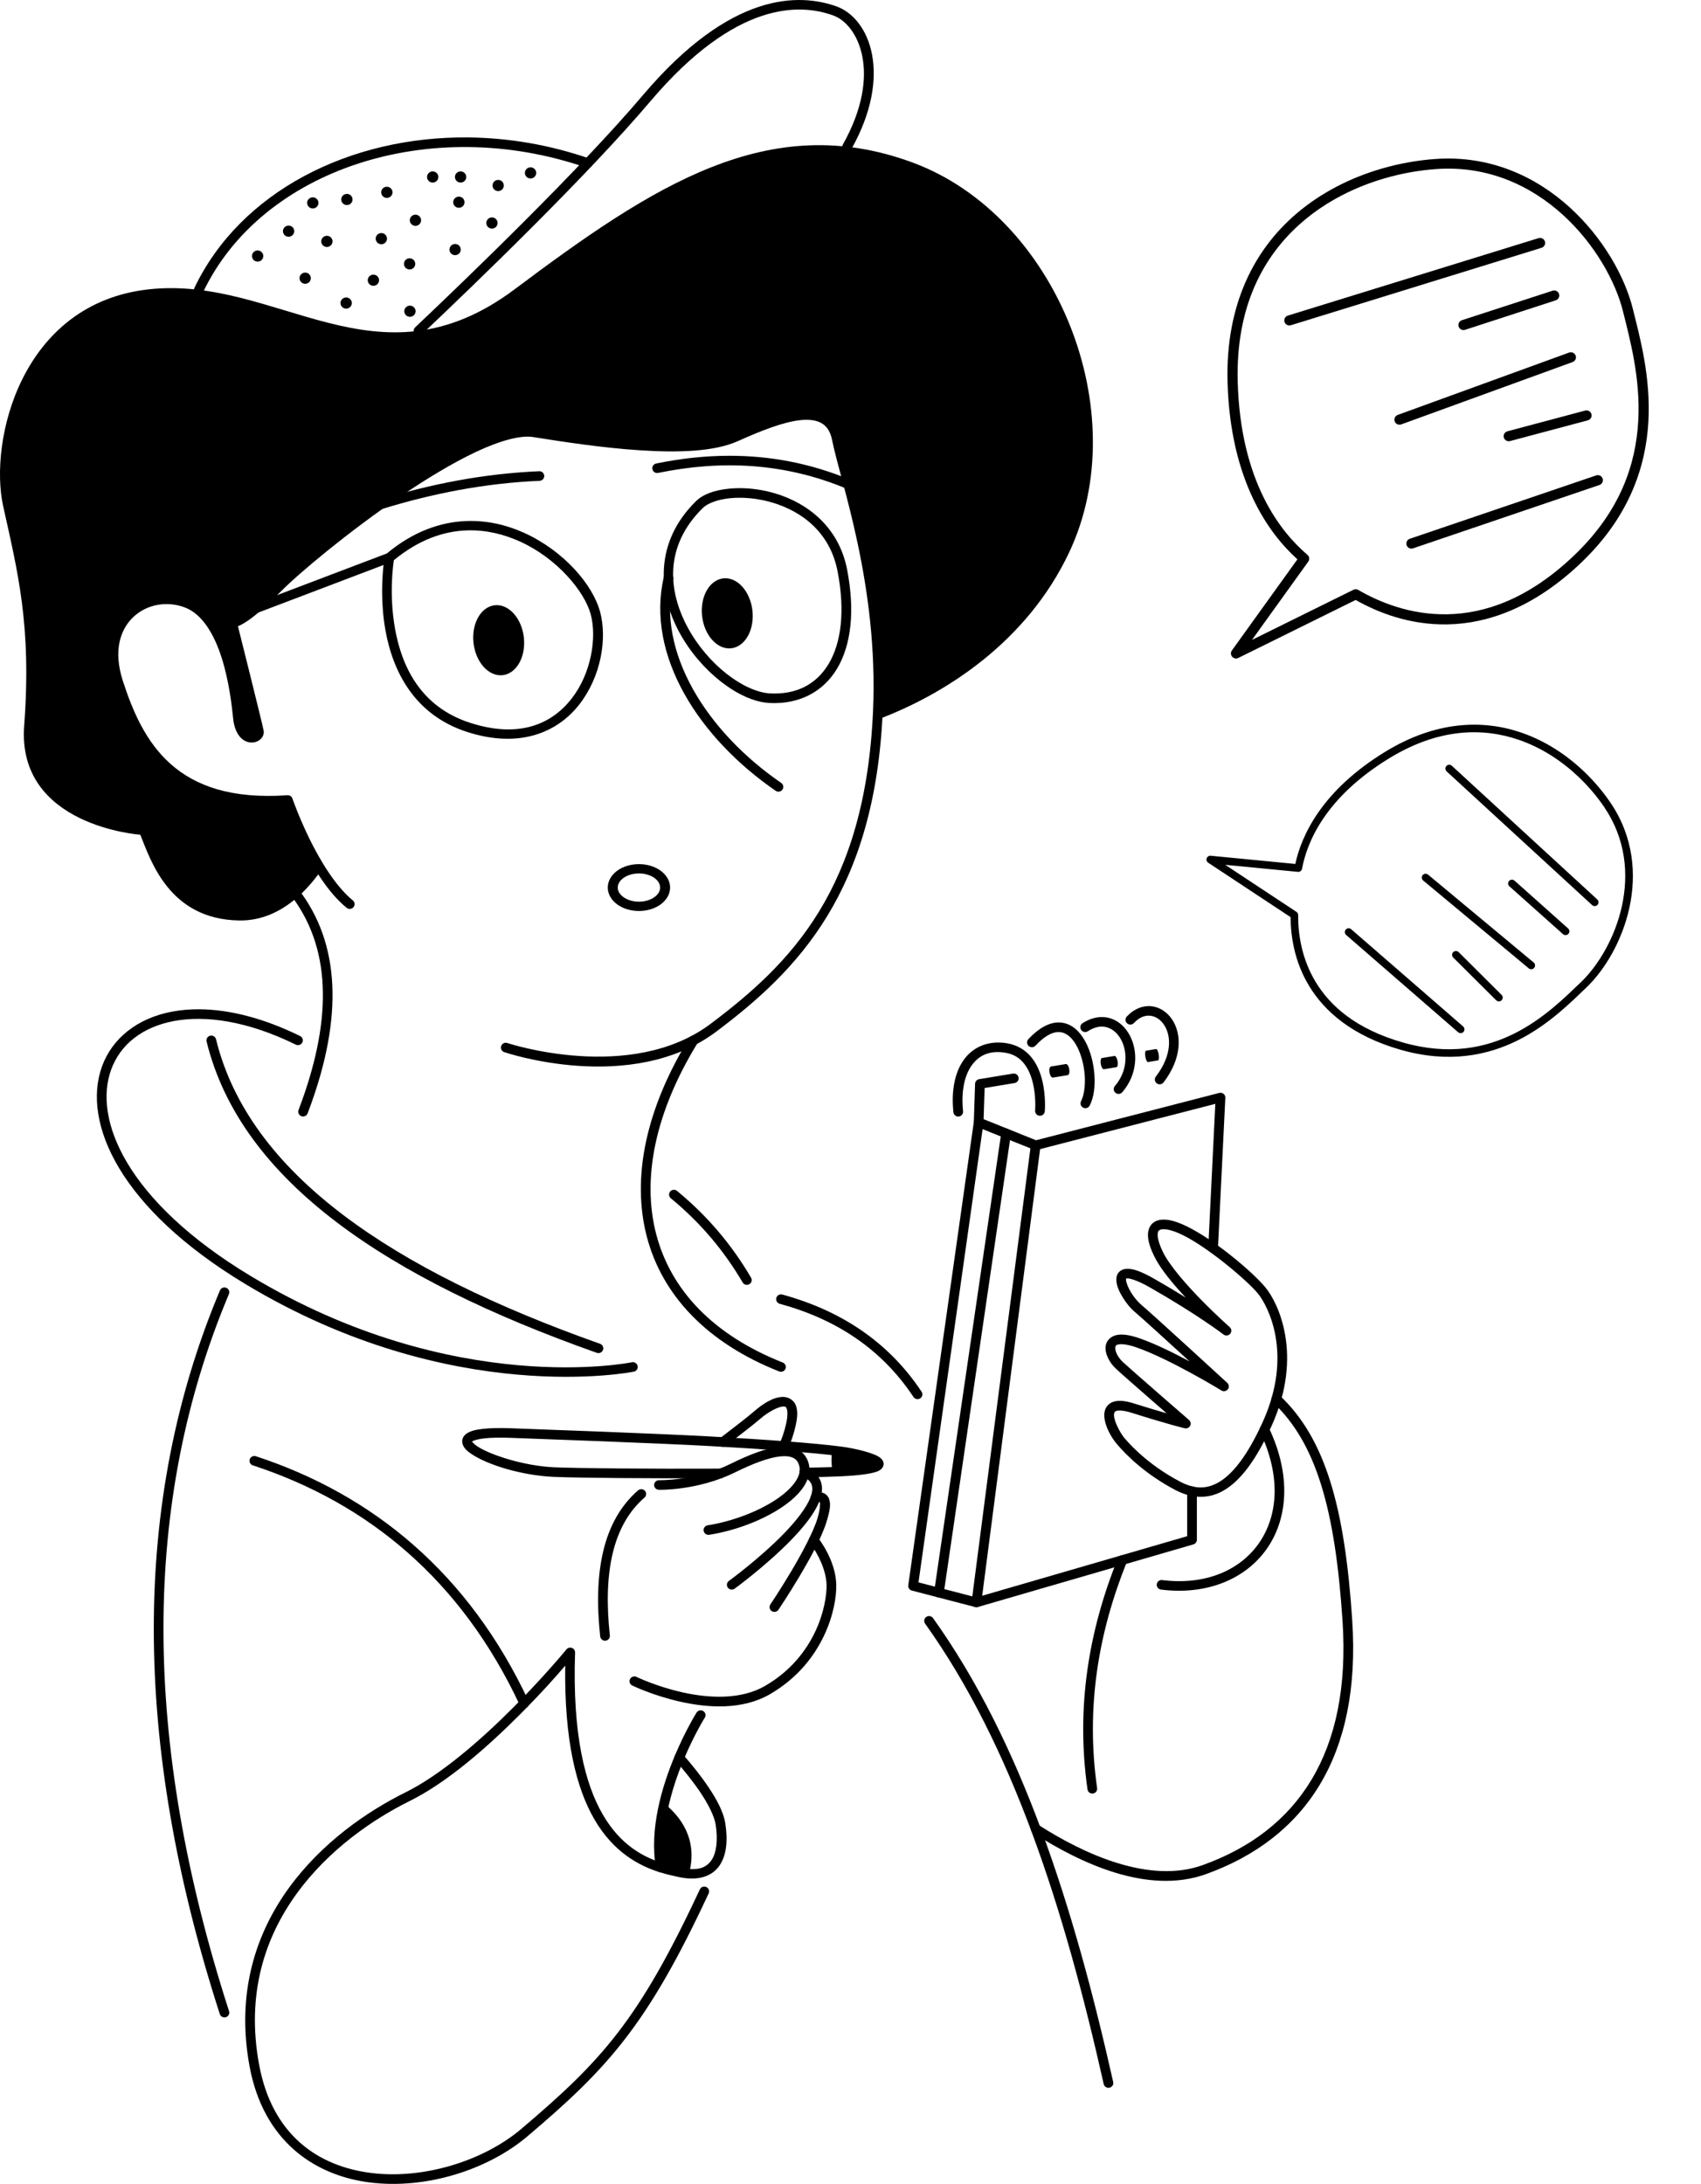 <svg width="162" height="208" viewBox="0 0 162 208" fill="none" xmlns="http://www.w3.org/2000/svg">
<path fill-rule="evenodd" clip-rule="evenodd" d="M28.024 22.017C28.024 22.087 28.01 22.156 27.983 22.22C27.956 22.285 27.916 22.344 27.866 22.393C27.816 22.442 27.757 22.482 27.692 22.508C27.626 22.535 27.556 22.549 27.486 22.549C27.415 22.549 27.345 22.535 27.28 22.508C27.214 22.482 27.155 22.442 27.105 22.393C27.055 22.344 27.015 22.285 26.988 22.22C26.961 22.156 26.947 22.087 26.947 22.017C26.947 21.947 26.961 21.878 26.988 21.813C27.015 21.748 27.055 21.69 27.105 21.64C27.155 21.591 27.214 21.552 27.28 21.525C27.345 21.498 27.415 21.484 27.486 21.484C27.556 21.484 27.626 21.498 27.692 21.525C27.757 21.552 27.816 21.591 27.866 21.64C27.916 21.69 27.956 21.748 27.983 21.813C28.01 21.878 28.024 21.947 28.024 22.017Z" fill="black"/>
<path fill-rule="evenodd" clip-rule="evenodd" d="M25.075 24.386C25.075 24.456 25.061 24.525 25.034 24.59C25.007 24.654 24.967 24.713 24.917 24.762C24.867 24.812 24.808 24.851 24.742 24.878C24.677 24.904 24.607 24.918 24.537 24.918C24.466 24.918 24.396 24.904 24.33 24.878C24.265 24.851 24.206 24.812 24.156 24.762C24.106 24.713 24.066 24.654 24.039 24.59C24.012 24.525 23.998 24.456 23.998 24.386C23.998 24.316 24.012 24.247 24.039 24.182C24.066 24.117 24.106 24.059 24.156 24.009C24.206 23.96 24.265 23.921 24.33 23.894C24.396 23.867 24.466 23.854 24.537 23.854C24.607 23.854 24.677 23.867 24.742 23.894C24.808 23.921 24.867 23.96 24.917 24.009C24.967 24.059 25.007 24.117 25.034 24.182C25.061 24.247 25.075 24.316 25.075 24.386Z" fill="black"/>
<path fill-rule="evenodd" clip-rule="evenodd" d="M29.602 26.495C29.602 26.565 29.588 26.634 29.561 26.699C29.534 26.763 29.495 26.822 29.445 26.872C29.395 26.921 29.335 26.96 29.27 26.987C29.204 27.014 29.134 27.027 29.064 27.027C28.993 27.027 28.923 27.014 28.858 26.987C28.793 26.96 28.733 26.921 28.683 26.872C28.633 26.822 28.593 26.763 28.566 26.699C28.539 26.634 28.525 26.565 28.525 26.495C28.525 26.425 28.539 26.356 28.566 26.291C28.593 26.227 28.633 26.168 28.683 26.119C28.733 26.069 28.793 26.03 28.858 26.003C28.923 25.977 28.993 25.963 29.064 25.963C29.134 25.963 29.204 25.977 29.27 26.003C29.335 26.03 29.395 26.069 29.445 26.119C29.495 26.168 29.534 26.227 29.561 26.291C29.588 26.356 29.602 26.425 29.602 26.495Z" fill="black"/>
<path fill-rule="evenodd" clip-rule="evenodd" d="M31.671 22.989C31.671 23.059 31.657 23.128 31.63 23.193C31.603 23.258 31.563 23.316 31.513 23.366C31.463 23.415 31.404 23.454 31.338 23.481C31.273 23.508 31.203 23.522 31.132 23.522C31.061 23.522 30.991 23.508 30.926 23.481C30.861 23.454 30.802 23.415 30.752 23.366C30.701 23.316 30.662 23.258 30.635 23.193C30.608 23.128 30.594 23.059 30.594 22.989C30.594 22.919 30.608 22.85 30.635 22.786C30.662 22.721 30.701 22.662 30.752 22.613C30.802 22.564 30.861 22.524 30.926 22.497C30.991 22.471 31.061 22.457 31.132 22.457C31.203 22.457 31.273 22.471 31.338 22.497C31.404 22.524 31.463 22.564 31.513 22.613C31.563 22.662 31.603 22.721 31.63 22.786C31.657 22.85 31.671 22.919 31.671 22.989Z" fill="black"/>
<path fill-rule="evenodd" clip-rule="evenodd" d="M30.327 19.323C30.327 19.393 30.313 19.462 30.286 19.527C30.259 19.592 30.219 19.65 30.169 19.7C30.119 19.749 30.06 19.788 29.994 19.815C29.929 19.842 29.859 19.855 29.788 19.855C29.718 19.855 29.648 19.842 29.582 19.815C29.517 19.788 29.458 19.749 29.408 19.7C29.358 19.65 29.318 19.592 29.291 19.527C29.264 19.462 29.25 19.393 29.25 19.323C29.25 19.253 29.264 19.184 29.291 19.12C29.318 19.055 29.358 18.996 29.408 18.947C29.458 18.898 29.517 18.858 29.582 18.831C29.648 18.805 29.718 18.791 29.788 18.791C29.859 18.791 29.929 18.805 29.994 18.831C30.06 18.858 30.119 18.898 30.169 18.947C30.219 18.996 30.259 19.055 30.286 19.12C30.313 19.184 30.327 19.253 30.327 19.323Z" fill="black"/>
<path fill-rule="evenodd" clip-rule="evenodd" d="M33.575 18.999C33.575 19.069 33.561 19.138 33.534 19.203C33.507 19.267 33.467 19.326 33.417 19.375C33.367 19.425 33.308 19.464 33.242 19.491C33.177 19.518 33.107 19.531 33.036 19.531C32.966 19.531 32.896 19.518 32.83 19.491C32.765 19.464 32.706 19.425 32.656 19.375C32.606 19.326 32.566 19.267 32.539 19.203C32.512 19.138 32.498 19.069 32.498 18.999C32.498 18.929 32.512 18.86 32.539 18.795C32.566 18.731 32.606 18.672 32.656 18.623C32.706 18.573 32.765 18.534 32.83 18.507C32.896 18.481 32.966 18.467 33.036 18.467C33.107 18.467 33.177 18.481 33.242 18.507C33.308 18.534 33.367 18.573 33.417 18.623C33.467 18.672 33.507 18.731 33.534 18.795C33.561 18.86 33.575 18.929 33.575 18.999Z" fill="black"/>
<path fill-rule="evenodd" clip-rule="evenodd" d="M36.856 22.73C36.856 22.799 36.842 22.869 36.815 22.933C36.788 22.998 36.748 23.056 36.699 23.106C36.648 23.155 36.589 23.195 36.524 23.221C36.459 23.248 36.388 23.262 36.318 23.262C36.247 23.262 36.177 23.248 36.112 23.221C36.046 23.195 35.987 23.155 35.937 23.106C35.887 23.056 35.847 22.998 35.82 22.933C35.793 22.869 35.779 22.799 35.779 22.73C35.779 22.66 35.793 22.59 35.82 22.526C35.847 22.461 35.887 22.403 35.937 22.353C35.987 22.304 36.046 22.265 36.112 22.238C36.177 22.211 36.247 22.197 36.318 22.197C36.388 22.197 36.459 22.211 36.524 22.238C36.589 22.265 36.648 22.304 36.699 22.353C36.748 22.403 36.788 22.461 36.815 22.526C36.842 22.59 36.856 22.66 36.856 22.73Z" fill="black"/>
<path fill-rule="evenodd" clip-rule="evenodd" d="M37.382 18.317C37.382 18.387 37.368 18.456 37.341 18.521C37.313 18.586 37.274 18.644 37.224 18.694C37.174 18.743 37.114 18.782 37.049 18.809C36.984 18.836 36.914 18.85 36.843 18.85C36.772 18.85 36.702 18.836 36.637 18.809C36.572 18.782 36.512 18.743 36.462 18.694C36.412 18.644 36.373 18.586 36.346 18.521C36.319 18.456 36.305 18.387 36.305 18.317C36.305 18.247 36.319 18.178 36.346 18.114C36.373 18.049 36.412 17.991 36.462 17.941C36.512 17.892 36.572 17.852 36.637 17.826C36.702 17.799 36.772 17.785 36.843 17.785C36.914 17.785 36.984 17.799 37.049 17.826C37.114 17.852 37.174 17.892 37.224 17.941C37.274 17.991 37.313 18.049 37.341 18.114C37.368 18.178 37.382 18.247 37.382 18.317Z" fill="black"/>
<path fill-rule="evenodd" clip-rule="evenodd" d="M41.747 16.857C41.747 16.926 41.733 16.996 41.706 17.06C41.679 17.125 41.639 17.183 41.589 17.233C41.539 17.282 41.48 17.322 41.414 17.348C41.349 17.375 41.279 17.389 41.208 17.389C41.138 17.389 41.068 17.375 41.002 17.348C40.937 17.322 40.878 17.282 40.828 17.233C40.778 17.183 40.738 17.125 40.711 17.06C40.684 16.996 40.67 16.926 40.67 16.857C40.67 16.787 40.684 16.717 40.711 16.653C40.738 16.588 40.778 16.529 40.828 16.48C40.878 16.431 40.937 16.392 41.002 16.365C41.068 16.338 41.138 16.324 41.208 16.324C41.279 16.324 41.349 16.338 41.414 16.365C41.48 16.392 41.539 16.431 41.589 16.48C41.639 16.529 41.679 16.588 41.706 16.653C41.733 16.717 41.747 16.787 41.747 16.857Z" fill="black"/>
<path fill-rule="evenodd" clip-rule="evenodd" d="M44.405 16.857C44.405 16.926 44.391 16.996 44.364 17.06C44.337 17.125 44.297 17.183 44.247 17.233C44.197 17.282 44.138 17.322 44.073 17.348C44.007 17.375 43.937 17.389 43.867 17.389C43.796 17.389 43.726 17.375 43.66 17.348C43.595 17.322 43.536 17.282 43.486 17.233C43.436 17.183 43.396 17.125 43.369 17.06C43.342 16.996 43.328 16.926 43.328 16.857C43.328 16.787 43.342 16.717 43.369 16.653C43.396 16.588 43.436 16.529 43.486 16.48C43.536 16.431 43.595 16.392 43.66 16.365C43.726 16.338 43.796 16.324 43.867 16.324C43.937 16.324 44.007 16.338 44.073 16.365C44.138 16.392 44.197 16.431 44.247 16.48C44.297 16.529 44.337 16.588 44.364 16.653C44.391 16.717 44.405 16.787 44.405 16.857Z" fill="black"/>
<path fill-rule="evenodd" clip-rule="evenodd" d="M47.983 17.667C47.983 17.737 47.969 17.806 47.942 17.871C47.915 17.935 47.875 17.994 47.825 18.043C47.775 18.093 47.716 18.132 47.651 18.159C47.585 18.186 47.515 18.199 47.445 18.199C47.374 18.199 47.304 18.186 47.239 18.159C47.173 18.132 47.114 18.093 47.064 18.043C47.014 17.994 46.974 17.935 46.947 17.871C46.92 17.806 46.906 17.737 46.906 17.667C46.906 17.597 46.92 17.528 46.947 17.463C46.974 17.399 47.014 17.34 47.064 17.291C47.114 17.241 47.173 17.202 47.239 17.175C47.304 17.148 47.374 17.135 47.445 17.135C47.515 17.135 47.585 17.148 47.651 17.175C47.716 17.202 47.775 17.241 47.825 17.291C47.875 17.34 47.915 17.399 47.942 17.463C47.969 17.528 47.983 17.597 47.983 17.667Z" fill="black"/>
<path fill-rule="evenodd" clip-rule="evenodd" d="M51.067 16.468C51.067 16.538 51.053 16.607 51.026 16.672C50.999 16.736 50.959 16.795 50.909 16.844C50.859 16.894 50.8 16.933 50.735 16.96C50.669 16.986 50.599 17 50.529 17C50.458 17 50.388 16.986 50.323 16.96C50.257 16.933 50.198 16.894 50.148 16.844C50.098 16.795 50.058 16.736 50.031 16.672C50.004 16.607 49.99 16.538 49.99 16.468C49.99 16.398 50.004 16.329 50.031 16.264C50.058 16.2 50.098 16.141 50.148 16.091C50.198 16.042 50.257 16.003 50.323 15.976C50.388 15.949 50.458 15.935 50.529 15.935C50.599 15.935 50.669 15.949 50.735 15.976C50.8 16.003 50.859 16.042 50.909 16.091C50.959 16.141 50.999 16.2 51.026 16.264C51.053 16.329 51.067 16.398 51.067 16.468Z" fill="black"/>
<path fill-rule="evenodd" clip-rule="evenodd" d="M47.389 21.239C47.389 21.309 47.375 21.378 47.348 21.443C47.321 21.508 47.282 21.566 47.232 21.616C47.182 21.665 47.122 21.704 47.057 21.731C46.992 21.758 46.922 21.772 46.851 21.772C46.78 21.772 46.71 21.758 46.645 21.731C46.58 21.704 46.52 21.665 46.47 21.616C46.42 21.566 46.381 21.508 46.353 21.443C46.326 21.378 46.312 21.309 46.312 21.239C46.312 21.169 46.326 21.1 46.353 21.036C46.381 20.971 46.42 20.912 46.47 20.863C46.52 20.814 46.58 20.774 46.645 20.747C46.71 20.721 46.78 20.707 46.851 20.707C46.922 20.707 46.992 20.721 47.057 20.747C47.122 20.774 47.182 20.814 47.232 20.863C47.282 20.912 47.321 20.971 47.348 21.036C47.375 21.1 47.389 21.169 47.389 21.239Z" fill="black"/>
<path fill-rule="evenodd" clip-rule="evenodd" d="M44.241 19.259C44.241 19.329 44.227 19.398 44.2 19.462C44.173 19.527 44.133 19.586 44.083 19.635C44.033 19.685 43.974 19.724 43.908 19.751C43.843 19.777 43.773 19.791 43.703 19.791C43.632 19.791 43.562 19.777 43.496 19.751C43.431 19.724 43.372 19.685 43.322 19.635C43.272 19.586 43.232 19.527 43.205 19.462C43.178 19.398 43.164 19.329 43.164 19.259C43.164 19.189 43.178 19.12 43.205 19.055C43.232 18.991 43.272 18.932 43.322 18.882C43.372 18.833 43.431 18.794 43.496 18.767C43.562 18.74 43.632 18.727 43.703 18.727C43.773 18.727 43.843 18.74 43.908 18.767C43.974 18.794 44.033 18.833 44.083 18.882C44.133 18.932 44.173 18.991 44.2 19.055C44.227 19.12 44.241 19.189 44.241 19.259Z" fill="black"/>
<path fill-rule="evenodd" clip-rule="evenodd" d="M40.104 20.978C40.104 21.047 40.09 21.117 40.063 21.181C40.036 21.246 39.996 21.305 39.947 21.354C39.897 21.403 39.837 21.443 39.772 21.469C39.706 21.496 39.636 21.51 39.566 21.51C39.495 21.51 39.425 21.496 39.36 21.469C39.294 21.443 39.235 21.403 39.185 21.354C39.135 21.305 39.095 21.246 39.068 21.181C39.041 21.117 39.027 21.047 39.027 20.978C39.027 20.908 39.041 20.838 39.068 20.774C39.095 20.709 39.135 20.651 39.185 20.601C39.235 20.552 39.294 20.513 39.36 20.486C39.425 20.459 39.495 20.445 39.566 20.445C39.636 20.445 39.706 20.459 39.772 20.486C39.837 20.513 39.897 20.552 39.947 20.601C39.996 20.651 40.036 20.709 40.063 20.774C40.09 20.838 40.104 20.908 40.104 20.978Z" fill="black"/>
<path fill-rule="evenodd" clip-rule="evenodd" d="M43.882 23.77C43.882 23.84 43.868 23.91 43.841 23.974C43.813 24.039 43.774 24.098 43.724 24.147C43.674 24.196 43.614 24.236 43.549 24.262C43.484 24.289 43.414 24.303 43.343 24.303C43.272 24.303 43.202 24.289 43.137 24.262C43.072 24.236 43.012 24.196 42.962 24.147C42.912 24.098 42.873 24.039 42.846 23.974C42.819 23.91 42.805 23.84 42.805 23.77C42.805 23.701 42.819 23.631 42.846 23.567C42.873 23.502 42.912 23.444 42.962 23.394C43.012 23.345 43.072 23.305 43.137 23.279C43.202 23.252 43.272 23.238 43.343 23.238C43.414 23.238 43.484 23.252 43.549 23.279C43.614 23.305 43.674 23.345 43.724 23.394C43.774 23.444 43.813 23.502 43.841 23.567C43.868 23.631 43.882 23.701 43.882 23.77Z" fill="black"/>
<path fill-rule="evenodd" clip-rule="evenodd" d="M39.55 25.132C39.55 25.202 39.536 25.271 39.508 25.336C39.481 25.4 39.442 25.459 39.392 25.508C39.342 25.558 39.282 25.597 39.217 25.624C39.152 25.65 39.082 25.664 39.011 25.664C38.94 25.664 38.87 25.65 38.805 25.624C38.74 25.597 38.68 25.558 38.63 25.508C38.58 25.459 38.541 25.4 38.514 25.336C38.487 25.271 38.473 25.202 38.473 25.132C38.473 25.062 38.487 24.993 38.514 24.928C38.541 24.864 38.58 24.805 38.63 24.756C38.68 24.706 38.74 24.667 38.805 24.64C38.87 24.613 38.94 24.6 39.011 24.6C39.082 24.6 39.152 24.613 39.217 24.64C39.282 24.667 39.342 24.706 39.392 24.756C39.442 24.805 39.481 24.864 39.508 24.928C39.536 24.993 39.55 25.062 39.55 25.132Z" fill="black"/>
<path fill-rule="evenodd" clip-rule="evenodd" d="M39.581 29.642C39.581 29.712 39.567 29.781 39.54 29.845C39.513 29.91 39.473 29.969 39.423 30.018C39.373 30.067 39.314 30.107 39.248 30.133C39.183 30.16 39.113 30.174 39.042 30.174C38.972 30.174 38.902 30.16 38.836 30.133C38.771 30.107 38.712 30.067 38.662 30.018C38.612 29.969 38.572 29.91 38.545 29.845C38.518 29.781 38.504 29.712 38.504 29.642C38.504 29.572 38.518 29.503 38.545 29.438C38.572 29.373 38.612 29.315 38.662 29.265C38.712 29.216 38.771 29.177 38.836 29.15C38.902 29.123 38.972 29.109 39.042 29.109C39.113 29.109 39.183 29.123 39.248 29.15C39.314 29.177 39.373 29.216 39.423 29.265C39.473 29.315 39.513 29.373 39.54 29.438C39.567 29.503 39.581 29.572 39.581 29.642Z" fill="black"/>
<path fill-rule="evenodd" clip-rule="evenodd" d="M36.1 26.689C36.1 26.758 36.086 26.828 36.059 26.892C36.032 26.957 35.993 27.015 35.943 27.065C35.893 27.114 35.833 27.154 35.768 27.18C35.703 27.207 35.633 27.221 35.562 27.221C35.491 27.221 35.421 27.207 35.356 27.18C35.291 27.154 35.231 27.114 35.181 27.065C35.131 27.015 35.092 26.957 35.064 26.892C35.037 26.828 35.023 26.758 35.023 26.689C35.023 26.619 35.037 26.549 35.064 26.485C35.092 26.42 35.131 26.362 35.181 26.312C35.231 26.263 35.291 26.224 35.356 26.197C35.421 26.17 35.491 26.156 35.562 26.156C35.633 26.156 35.703 26.17 35.768 26.197C35.833 26.224 35.893 26.263 35.943 26.312C35.993 26.362 36.032 26.42 36.059 26.485C36.086 26.549 36.1 26.619 36.1 26.689Z" fill="black"/>
<path fill-rule="evenodd" clip-rule="evenodd" d="M33.507 28.862C33.507 28.932 33.493 29.002 33.466 29.066C33.438 29.131 33.399 29.189 33.349 29.239C33.299 29.288 33.239 29.327 33.174 29.354C33.109 29.381 33.039 29.395 32.968 29.395C32.897 29.395 32.827 29.381 32.762 29.354C32.697 29.327 32.637 29.288 32.587 29.239C32.537 29.189 32.498 29.131 32.471 29.066C32.444 29.002 32.43 28.932 32.43 28.862C32.43 28.792 32.444 28.723 32.471 28.659C32.498 28.594 32.537 28.535 32.587 28.486C32.637 28.436 32.697 28.397 32.762 28.371C32.827 28.344 32.897 28.33 32.968 28.33C33.039 28.33 33.109 28.344 33.174 28.371C33.239 28.397 33.299 28.436 33.349 28.486C33.399 28.535 33.438 28.594 33.466 28.659C33.493 28.723 33.507 28.792 33.507 28.862Z" fill="black"/>
<path d="M76.846 39.069C76.619 39.068 76.386 39.081 76.149 39.105C74.253 39.299 72.025 40.224 69.899 41.179C67.941 42.059 64.567 42.206 61.014 41.976C57.462 41.747 53.72 41.17 50.918 40.724C49.32 40.47 47.27 41.117 44.954 42.206C42.638 43.295 40.072 44.856 37.574 46.554C32.578 49.951 27.878 53.875 26.073 55.709C24.337 57.475 23.281 58.268 22.702 58.605C22.413 58.774 22.244 58.827 22.18 58.84C22.148 58.847 22.142 58.845 22.158 58.845C22.174 58.846 22.261 58.868 22.261 58.868C22.182 58.839 22.096 58.832 22.014 58.847C21.931 58.862 21.854 58.9 21.791 58.955C21.728 59.01 21.682 59.081 21.657 59.161C21.632 59.24 21.63 59.325 21.65 59.406C21.65 59.406 22.257 61.824 22.88 64.33C23.191 65.582 23.507 66.857 23.752 67.861C23.995 68.854 24.172 69.608 24.195 69.729C24.192 69.73 24.189 69.733 24.167 69.748C24.115 69.784 24.006 69.819 23.888 69.797C23.651 69.755 23.243 69.511 23.126 68.356C22.997 67.08 22.725 64.676 21.994 62.378C21.263 60.08 20.076 57.826 17.963 57.012C15.911 56.222 13.604 56.648 12.068 58.097C10.531 59.547 9.815 62.015 10.817 65.117C11.787 68.125 13.11 71.205 15.636 73.447C18.106 75.639 21.726 76.968 27.094 76.663C27.237 77.065 27.736 78.436 28.646 80.293C29.701 82.446 31.178 84.965 33.014 86.462C33.061 86.5 33.115 86.529 33.173 86.546C33.231 86.564 33.292 86.57 33.352 86.564C33.412 86.559 33.471 86.541 33.525 86.513C33.578 86.485 33.626 86.447 33.664 86.4C33.742 86.307 33.78 86.187 33.768 86.066C33.756 85.945 33.697 85.834 33.602 85.757C31.977 84.432 30.506 81.994 29.477 79.895C28.449 77.796 27.848 76.049 27.848 76.049C27.815 75.954 27.752 75.872 27.667 75.816C27.582 75.76 27.48 75.733 27.379 75.74C21.986 76.115 18.584 74.835 16.253 72.767C13.922 70.699 12.649 67.79 11.697 64.84C10.775 61.985 11.438 59.954 12.706 58.759C13.973 57.563 15.898 57.197 17.628 57.864C19.297 58.507 20.417 60.467 21.112 62.652C21.807 64.838 22.079 67.186 22.207 68.447C22.346 69.826 22.997 70.565 23.721 70.696C24.084 70.762 24.432 70.681 24.7 70.494C24.968 70.307 25.178 69.964 25.109 69.588C25.109 69.587 25.109 69.587 25.109 69.587C25.065 69.345 24.896 68.652 24.65 67.646C24.404 66.639 24.089 65.365 23.777 64.111C23.211 61.836 22.758 60.029 22.66 59.641C22.805 59.585 22.968 59.51 23.171 59.392C23.869 58.986 24.966 58.145 26.736 56.346C28.438 54.615 33.153 50.668 38.098 47.306C40.57 45.626 43.106 44.086 45.351 43.031C47.596 41.975 49.564 41.434 50.771 41.625C53.577 42.072 57.343 42.654 60.954 42.887C64.565 43.12 68.009 43.031 70.282 42.011C72.387 41.064 74.582 40.183 76.244 40.013C77.075 39.928 77.753 40.02 78.24 40.304C78.726 40.587 79.079 41.061 79.253 41.936C79.65 43.931 80.75 47.349 81.689 51.797C82.629 56.245 83.406 61.702 83.148 67.671C82.411 84.679 75.335 91.753 67.681 97.508C60.059 103.238 48.319 99.341 48.319 99.341C48.203 99.302 48.076 99.309 47.966 99.363C47.856 99.416 47.772 99.51 47.732 99.625C47.712 99.682 47.704 99.742 47.708 99.802C47.712 99.862 47.727 99.92 47.754 99.974C47.781 100.028 47.818 100.076 47.864 100.116C47.909 100.155 47.962 100.186 48.02 100.205C48.02 100.205 60.101 104.354 68.24 98.235C75.97 92.424 83.324 84.96 84.071 67.71C84.334 61.639 83.544 56.106 82.594 51.61C81.644 47.114 80.532 43.631 80.159 41.76C79.949 40.702 79.436 39.94 78.709 39.517C78.163 39.199 77.529 39.071 76.846 39.068L76.846 39.069Z" fill="black"/>
<path fill-rule="evenodd" clip-rule="evenodd" d="M30.6 82.876C28.971 85.2 26.362 87.735 22.751 87.667C16.116 87.544 14.362 81.974 13.361 79.499C13.361 79.499 1.581 78.696 2.303 69.111C3.024 59.527 1.662 54.377 0.3 48.198C-1.063 42.02 1.982 28.842 14.242 27.549C26.502 26.256 35.877 37.396 49.018 27.549C62.159 17.702 73.216 10.414 86.919 15.483C100.621 20.553 108.133 39.247 101.823 52.615C97.76 61.221 89.919 66.158 83.567 68.536C83.582 68.257 83.595 67.977 83.608 67.693C84.129 55.653 80.474 45.717 79.705 41.851C78.935 37.986 74.321 39.696 70.089 41.598C65.859 43.498 56.451 42.069 50.843 41.177C45.234 40.287 29.909 52.466 26.403 56.03C22.898 59.595 22.097 59.298 22.097 59.298C22.097 59.298 24.525 68.973 24.653 69.671C24.78 70.368 22.922 70.939 22.665 68.403C22.409 65.868 21.576 58.898 17.794 57.44C14.012 55.983 9.332 59.024 11.256 64.981C13.178 70.939 16.448 76.959 27.41 76.198C27.41 76.198 28.642 79.788 30.6 82.876Z" fill="black"/>
<path d="M51.35 44.881C46.056 45.108 40.992 46.104 36.09 47.613C35.973 47.649 35.876 47.729 35.819 47.836C35.762 47.944 35.75 48.069 35.786 48.185C35.823 48.3 35.904 48.397 36.013 48.453C36.121 48.51 36.248 48.521 36.365 48.485C41.204 46.995 46.187 46.017 51.391 45.794C51.513 45.789 51.628 45.736 51.711 45.647C51.794 45.557 51.837 45.439 51.832 45.318C51.83 45.258 51.815 45.199 51.789 45.145C51.764 45.09 51.728 45.042 51.683 45.001C51.638 44.961 51.586 44.929 51.529 44.908C51.472 44.888 51.411 44.879 51.35 44.881Z" fill="black"/>
<path d="M76.5 0.007C75.26 -0.037 73.845 0.127 72.279 0.645C69.147 1.681 65.424 4.118 61.229 9.065C55.308 16.047 44.944 26.061 39.537 31.18C39.493 31.221 39.458 31.271 39.434 31.326C39.409 31.381 39.396 31.44 39.395 31.5C39.393 31.56 39.404 31.619 39.426 31.675C39.448 31.731 39.481 31.782 39.523 31.826C39.565 31.869 39.615 31.904 39.671 31.928C39.726 31.952 39.786 31.965 39.847 31.966C39.907 31.968 39.968 31.957 40.024 31.935C40.081 31.913 40.132 31.881 40.176 31.84C45.591 26.712 55.955 16.706 61.937 9.652C66.055 4.796 69.644 2.48 72.572 1.511C75.499 0.543 77.778 0.904 79.354 1.471C81.731 2.325 84.071 6.995 80.279 13.753C80.25 13.805 80.231 13.863 80.224 13.923C80.217 13.982 80.222 14.043 80.239 14.1C80.256 14.158 80.284 14.212 80.322 14.259C80.359 14.306 80.406 14.345 80.459 14.374C80.567 14.433 80.693 14.447 80.811 14.414C80.928 14.38 81.028 14.302 81.087 14.196C85.046 7.141 82.833 1.75 79.67 0.612C78.805 0.301 77.74 0.05 76.5 0.007H76.5Z" fill="black"/>
<path d="M44.656 13.09C33.296 12.955 22.883 18.27 18.519 27.412C18.466 27.522 18.46 27.647 18.502 27.761C18.543 27.875 18.629 27.968 18.739 28.02C18.85 28.072 18.977 28.078 19.093 28.037C19.208 27.996 19.302 27.912 19.355 27.802C24.928 16.126 40.988 10.832 55.837 15.965C55.894 15.985 55.955 15.993 56.016 15.99C56.076 15.987 56.135 15.972 56.19 15.945C56.245 15.919 56.294 15.883 56.334 15.838C56.374 15.793 56.406 15.741 56.426 15.685C56.466 15.57 56.459 15.445 56.406 15.336C56.352 15.226 56.258 15.143 56.142 15.103C52.334 13.786 48.442 13.136 44.656 13.09Z" fill="black"/>
<path d="M69.452 43.408C67.136 43.411 64.813 43.67 62.489 44.147C62.369 44.172 62.264 44.243 62.197 44.344C62.13 44.445 62.106 44.569 62.131 44.687C62.156 44.806 62.227 44.91 62.33 44.976C62.432 45.043 62.557 45.066 62.677 45.042C68.729 43.798 74.696 44.076 80.612 46.537C80.667 46.56 80.728 46.572 80.788 46.572C80.849 46.573 80.909 46.561 80.965 46.538C81.021 46.516 81.073 46.483 81.116 46.44C81.159 46.398 81.193 46.348 81.217 46.293C81.264 46.181 81.265 46.055 81.219 45.943C81.172 45.831 81.083 45.741 80.97 45.694C77.159 44.109 73.313 43.404 69.452 43.408Z" fill="black"/>
<path d="M44.466 49.623C41.994 49.703 39.377 50.601 36.848 52.71L21.255 58.634C21.141 58.677 21.049 58.764 20.999 58.874C20.949 58.985 20.946 59.111 20.99 59.224C21.012 59.28 21.044 59.331 21.086 59.375C21.128 59.418 21.178 59.453 21.233 59.477C21.289 59.502 21.349 59.515 21.409 59.517C21.47 59.518 21.53 59.508 21.587 59.486L36.528 53.81C36.397 54.987 36.234 57.4 36.718 60.078C37.392 63.811 39.38 68.052 44.456 69.701C49.487 71.336 53.105 69.742 55.171 67.096C57.237 64.449 57.846 60.839 57.15 58.266C56.443 55.658 53.671 52.449 49.904 50.744C48.256 49.998 46.406 49.56 44.466 49.623ZM44.506 50.514C46.286 50.461 47.982 50.879 49.519 51.575C53.035 53.166 55.663 56.31 56.257 58.502C56.86 60.728 56.306 64.147 54.44 66.537C52.574 68.927 49.491 70.375 44.745 68.833C40.043 67.305 38.269 63.469 37.628 59.917C37.034 56.633 37.445 53.78 37.512 53.354C39.88 51.402 42.26 50.58 44.506 50.514Z" fill="black"/>
<path d="M70.483 46.492C70.128 46.491 69.782 46.507 69.449 46.54C68.118 46.67 66.989 47.043 66.291 47.727C62.32 51.622 62.657 56.446 64.687 60.205C65.703 62.085 67.129 63.72 68.657 64.916C70.185 66.111 71.812 66.879 73.294 66.954C76.101 67.096 78.406 65.899 79.733 63.661C81.06 61.424 81.443 58.204 80.677 54.244C79.89 50.18 76.894 47.912 73.846 46.999C72.703 46.656 71.55 46.496 70.483 46.492ZM70.479 47.407C71.454 47.411 72.525 47.557 73.578 47.873C76.387 48.715 79.052 50.706 79.769 54.416C80.507 58.229 80.104 61.228 78.936 63.199C77.767 65.17 75.868 66.169 73.341 66.041C72.156 65.981 70.655 65.314 69.23 64.199C67.805 63.085 66.453 61.534 65.502 59.775C63.601 56.256 63.255 51.992 66.942 48.375C67.386 47.94 68.341 47.566 69.54 47.449C69.84 47.42 70.154 47.405 70.479 47.407Z" fill="black"/>
<path d="M63.77 54.625C63.65 54.598 63.525 54.619 63.421 54.684C63.318 54.748 63.244 54.851 63.217 54.969C61.497 62.441 66.581 70.301 73.874 75.319C73.974 75.388 74.099 75.415 74.219 75.394C74.34 75.372 74.447 75.304 74.517 75.205C74.552 75.156 74.576 75.1 74.589 75.042C74.602 74.983 74.603 74.923 74.592 74.864C74.582 74.805 74.559 74.748 74.527 74.698C74.494 74.647 74.451 74.603 74.402 74.569C67.315 69.693 62.518 62.124 64.118 55.172C64.131 55.113 64.133 55.053 64.123 54.993C64.113 54.934 64.091 54.878 64.058 54.827C64.026 54.776 63.984 54.732 63.934 54.697C63.885 54.663 63.829 54.638 63.77 54.625Z" fill="black"/>
<path d="M60.851 82.301C60.064 82.301 59.342 82.527 58.798 82.917C58.255 83.307 57.883 83.883 57.883 84.532C57.883 85.181 58.255 85.758 58.798 86.148C59.342 86.538 60.064 86.764 60.851 86.764C61.638 86.764 62.36 86.538 62.904 86.148C63.447 85.758 63.819 85.181 63.819 84.532C63.819 83.883 63.447 83.307 62.904 82.917C62.36 82.527 61.638 82.301 60.851 82.301ZM60.851 83.187C61.44 83.187 61.965 83.361 62.324 83.618C62.682 83.876 62.868 84.194 62.868 84.532C62.868 84.871 62.682 85.189 62.324 85.446C61.965 85.703 61.44 85.878 60.851 85.878C60.261 85.878 59.737 85.703 59.378 85.446C59.02 85.189 58.834 84.871 58.834 84.532C58.834 84.194 59.02 83.876 59.378 83.618C59.737 83.361 60.261 83.187 60.851 83.187Z" fill="black"/>
<path fill-rule="evenodd" clip-rule="evenodd" d="M47.87 64.305C47.235 64.375 46.585 64.092 46.065 63.517C45.545 62.942 45.196 62.123 45.096 61.24C44.996 60.357 45.153 59.482 45.532 58.807C45.91 58.133 46.48 57.715 47.116 57.644C47.752 57.574 48.402 57.857 48.922 58.432C49.442 59.007 49.791 59.826 49.891 60.709C49.991 61.593 49.834 62.468 49.455 63.142C49.076 63.816 48.506 64.235 47.87 64.305Z" fill="black"/>
<path fill-rule="evenodd" clip-rule="evenodd" d="M69.64 61.745C69.004 61.815 68.355 61.531 67.835 60.957C67.314 60.382 66.966 59.563 66.866 58.679C66.766 57.796 66.922 56.921 67.301 56.247C67.68 55.572 68.25 55.154 68.886 55.084C69.522 55.013 70.171 55.297 70.692 55.871C71.212 56.446 71.56 57.266 71.66 58.149C71.76 59.032 71.604 59.907 71.225 60.581C70.846 61.256 70.276 61.674 69.64 61.745Z" fill="black"/>
<path d="M28.456 84.956C28.336 84.935 28.212 84.963 28.111 85.033C28.011 85.103 27.944 85.209 27.923 85.328C27.902 85.448 27.93 85.57 28.001 85.669C31.622 90.738 31.569 97.481 28.432 105.719C28.389 105.832 28.393 105.958 28.444 106.068C28.494 106.178 28.587 106.264 28.702 106.307C28.816 106.35 28.944 106.345 29.055 106.295C29.167 106.245 29.254 106.154 29.297 106.04C32.492 97.651 32.603 90.527 28.756 85.142C28.721 85.093 28.676 85.052 28.625 85.02C28.573 84.988 28.516 84.966 28.456 84.956Z" fill="black"/>
<path d="M65.938 98.644C65.879 98.658 65.823 98.684 65.774 98.719C65.725 98.755 65.684 98.799 65.653 98.851C61.499 105.616 60.144 112.179 61.597 117.763C63.05 123.348 67.321 127.899 74.207 130.619C74.263 130.642 74.324 130.653 74.384 130.652C74.445 130.651 74.505 130.639 74.561 130.615C74.617 130.591 74.667 130.557 74.709 130.514C74.752 130.471 74.785 130.42 74.808 130.365C74.83 130.309 74.841 130.249 74.841 130.189C74.84 130.13 74.827 130.07 74.803 130.015C74.779 129.96 74.745 129.91 74.701 129.868C74.658 129.826 74.606 129.793 74.55 129.771C67.869 127.131 63.867 122.82 62.492 117.536C61.117 112.252 62.381 105.941 66.443 99.325C66.474 99.273 66.495 99.216 66.504 99.157C66.514 99.098 66.511 99.037 66.497 98.979C66.482 98.921 66.456 98.866 66.42 98.817C66.384 98.769 66.339 98.728 66.287 98.697C66.183 98.634 66.057 98.615 65.938 98.644Z" fill="black"/>
<path d="M64.14 113.32C64.08 113.326 64.021 113.343 63.967 113.371C63.914 113.399 63.866 113.437 63.827 113.483C63.789 113.529 63.759 113.583 63.741 113.64C63.723 113.697 63.717 113.758 63.723 113.817C63.728 113.877 63.746 113.935 63.774 113.988C63.802 114.041 63.841 114.088 63.888 114.127C66.692 116.43 68.953 119.112 70.728 122.144C70.758 122.196 70.798 122.242 70.847 122.278C70.895 122.315 70.95 122.341 71.008 122.357C71.067 122.372 71.128 122.376 71.188 122.368C71.249 122.36 71.307 122.341 71.359 122.311C71.412 122.281 71.458 122.241 71.495 122.193C71.531 122.145 71.558 122.091 71.574 122.033C71.59 121.975 71.594 121.915 71.586 121.855C71.578 121.796 71.558 121.738 71.527 121.686C69.7 118.565 67.366 115.796 64.478 113.424C64.384 113.346 64.262 113.309 64.14 113.32Z" fill="black"/>
<path d="M20.015 98.644C19.896 98.672 19.793 98.746 19.73 98.85C19.666 98.953 19.646 99.078 19.675 99.195C22.946 112.522 36.939 121.801 56.838 128.846C56.953 128.887 57.08 128.881 57.191 128.829C57.301 128.777 57.387 128.684 57.428 128.57C57.449 128.514 57.458 128.454 57.455 128.394C57.452 128.334 57.437 128.275 57.411 128.221C57.385 128.167 57.349 128.118 57.304 128.078C57.259 128.037 57.206 128.006 57.149 127.986C37.364 120.981 23.725 111.818 20.573 98.98C20.559 98.922 20.533 98.867 20.497 98.818C20.462 98.77 20.416 98.729 20.365 98.698C20.313 98.666 20.255 98.645 20.195 98.636C20.135 98.627 20.074 98.63 20.015 98.644Z" fill="black"/>
<path d="M19.024 96.126C18.094 96.117 17.214 96.194 16.39 96.349C13.093 96.969 10.691 98.88 9.715 101.567C8.74 104.254 9.186 107.661 11.352 111.268C13.518 114.874 17.402 118.701 23.382 122.304C43.075 134.171 60.366 130.639 60.366 130.639C60.425 130.627 60.482 130.604 60.532 130.57C60.582 130.536 60.625 130.493 60.658 130.443C60.692 130.393 60.715 130.337 60.726 130.278C60.738 130.219 60.737 130.158 60.725 130.099C60.712 130.041 60.688 129.985 60.654 129.935C60.62 129.886 60.577 129.843 60.526 129.81C60.475 129.777 60.418 129.755 60.359 129.743C60.299 129.732 60.238 129.733 60.178 129.745C60.178 129.745 43.282 133.225 23.863 121.524C17.98 117.979 14.211 114.239 12.146 110.801C10.082 107.364 9.724 104.248 10.585 101.876C11.446 99.504 13.522 97.819 16.562 97.246C19.602 96.674 23.604 97.249 28.171 99.494C28.226 99.52 28.285 99.536 28.345 99.54C28.406 99.544 28.467 99.537 28.524 99.518C28.582 99.499 28.635 99.468 28.681 99.429C28.727 99.39 28.764 99.342 28.791 99.288C28.818 99.234 28.834 99.176 28.838 99.116C28.842 99.056 28.834 98.996 28.815 98.939C28.796 98.882 28.765 98.83 28.726 98.784C28.686 98.739 28.637 98.702 28.583 98.675C25.055 96.942 21.815 96.151 19.024 96.126Z" fill="black"/>
<path d="M74.503 123.294C74.445 123.278 74.384 123.273 74.323 123.281C74.263 123.288 74.205 123.307 74.152 123.337C74.099 123.366 74.053 123.406 74.016 123.453C73.978 123.501 73.951 123.555 73.935 123.613C73.902 123.729 73.918 123.854 73.978 123.96C74.039 124.065 74.139 124.142 74.257 124.174C79.679 125.656 83.979 128.504 86.999 133.052C87.032 133.102 87.075 133.146 87.125 133.179C87.175 133.213 87.232 133.237 87.291 133.249C87.35 133.261 87.412 133.261 87.471 133.25C87.531 133.239 87.588 133.216 87.638 133.183C87.741 133.117 87.812 133.013 87.837 132.894C87.862 132.776 87.838 132.652 87.771 132.551C84.627 127.815 80.099 124.823 74.503 123.294Z" fill="black"/>
<path d="M21.198 122.653C21.142 122.676 21.091 122.71 21.048 122.752C21.005 122.795 20.971 122.845 20.948 122.9C12.543 142.881 12.554 165.877 20.934 191.825C20.953 191.882 20.982 191.935 21.021 191.981C21.061 192.027 21.108 192.064 21.162 192.092C21.216 192.119 21.275 192.136 21.336 192.141C21.396 192.146 21.457 192.139 21.515 192.121C21.573 192.103 21.626 192.074 21.673 192.035C21.719 191.996 21.757 191.949 21.785 191.895C21.813 191.842 21.83 191.784 21.835 191.724C21.84 191.664 21.833 191.604 21.814 191.547C13.482 165.747 13.493 143.002 21.801 123.251C21.848 123.139 21.848 123.013 21.801 122.901C21.755 122.789 21.665 122.7 21.552 122.654C21.439 122.608 21.311 122.608 21.198 122.654V122.653Z" fill="black"/>
<path d="M24.369 138.695C24.253 138.657 24.126 138.666 24.017 138.72C23.907 138.775 23.824 138.87 23.785 138.985C23.766 139.042 23.759 139.102 23.763 139.162C23.767 139.221 23.784 139.28 23.811 139.334C23.838 139.387 23.875 139.435 23.921 139.474C23.967 139.514 24.021 139.543 24.078 139.562C35.047 143.163 43.922 150.466 49.509 162.414C49.534 162.468 49.57 162.517 49.615 162.558C49.66 162.598 49.712 162.63 49.769 162.651C49.826 162.671 49.886 162.681 49.947 162.678C50.008 162.676 50.067 162.662 50.122 162.637C50.177 162.611 50.227 162.576 50.268 162.532C50.309 162.488 50.341 162.436 50.362 162.38C50.383 162.323 50.392 162.263 50.39 162.203C50.388 162.144 50.373 162.085 50.348 162.03C44.664 149.876 35.552 142.366 24.369 138.695Z" fill="black"/>
<path d="M54.28 156.923C54.216 156.926 54.153 156.943 54.096 156.972C54.039 157.001 53.989 157.042 53.948 157.091C53.948 157.091 51.865 159.632 48.895 162.613C45.926 165.594 42.062 169.007 38.602 170.717C34.994 172.501 30.652 175.487 27.516 179.804C24.38 184.122 22.469 189.79 23.768 196.804C25.075 203.866 29.893 207.197 35.24 207.864C40.586 208.532 46.469 206.656 50.232 203.467C57.905 196.965 61.641 192.889 67.492 180.329C67.517 180.275 67.531 180.216 67.534 180.156C67.536 180.096 67.526 180.036 67.505 179.98C67.484 179.924 67.452 179.872 67.411 179.828C67.37 179.784 67.32 179.748 67.265 179.723C67.21 179.698 67.15 179.684 67.09 179.682C67.029 179.679 66.968 179.689 66.912 179.71C66.855 179.73 66.802 179.762 66.758 179.803C66.713 179.844 66.677 179.893 66.652 179.947C60.831 192.442 57.273 196.298 49.631 202.774C46.096 205.769 40.401 207.588 35.356 206.958C30.31 206.328 25.922 203.367 24.677 196.64C23.423 189.865 25.249 184.492 28.267 180.337C31.284 176.183 35.512 173.266 39.015 171.534C42.666 169.73 46.552 166.268 49.554 163.254C51.679 161.121 53.031 159.574 53.831 158.638C53.732 165.776 54.902 170.35 56.615 173.291C58.431 176.408 60.852 177.69 62.789 178.302C63.51 178.53 64.165 178.67 64.694 178.783C66.49 179.166 67.826 178.703 68.525 177.679C69.225 176.654 69.315 175.22 69.078 173.671C68.911 172.583 68.267 171.395 67.491 170.235C66.715 169.075 65.795 167.956 65.041 167.097C65.001 167.051 64.953 167.014 64.899 166.987C64.845 166.961 64.785 166.945 64.725 166.94C64.664 166.936 64.604 166.944 64.546 166.963C64.489 166.982 64.435 167.012 64.389 167.051C64.344 167.09 64.306 167.138 64.279 167.192C64.252 167.245 64.236 167.304 64.231 167.363C64.227 167.423 64.234 167.483 64.254 167.54C64.273 167.597 64.303 167.65 64.343 167.695C65.08 168.536 65.978 169.631 66.72 170.739C67.462 171.847 68.037 172.982 68.164 173.808C68.382 175.233 68.245 176.457 67.759 177.168C67.274 177.878 66.466 178.227 64.889 177.89C64.359 177.777 63.74 177.644 63.07 177.432C61.27 176.863 59.111 175.745 57.416 172.835C55.721 169.925 54.502 165.185 54.769 157.394C54.771 157.33 54.76 157.267 54.736 157.208C54.712 157.149 54.676 157.096 54.63 157.052C54.584 157.007 54.529 156.973 54.469 156.951C54.409 156.929 54.344 156.919 54.28 156.923Z" fill="black"/>
<path d="M66.625 162.907C66.566 162.92 66.51 162.945 66.461 162.981C66.412 163.016 66.37 163.06 66.338 163.111C66.338 163.111 65.291 164.782 64.267 167.224C63.042 170.146 61.821 174.194 62.476 177.947C62.497 178.066 62.565 178.173 62.665 178.243C62.765 178.312 62.889 178.34 63.01 178.32C63.13 178.299 63.238 178.232 63.309 178.133C63.379 178.034 63.407 177.911 63.386 177.792C62.784 174.339 63.929 170.416 65.121 167.573C66.116 165.198 67.123 163.592 67.123 163.592C67.155 163.541 67.177 163.484 67.187 163.425C67.196 163.366 67.194 163.305 67.18 163.247C67.166 163.189 67.141 163.133 67.106 163.085C67.07 163.036 67.025 162.995 66.974 162.963C66.922 162.931 66.865 162.91 66.805 162.901C66.745 162.891 66.684 162.893 66.625 162.907Z" fill="black"/>
<path fill-rule="evenodd" clip-rule="evenodd" d="M63.253 171.758C64.763 172.963 66.508 175.145 65.618 178.456C65.36 178.437 65.085 178.398 64.79 178.336C64.261 178.223 63.624 178.087 62.928 177.866C62.578 175.863 62.79 173.743 63.253 171.758Z" fill="black"/>
<path d="M61.103 141.831C60.981 141.823 60.861 141.864 60.769 141.944C57.394 144.883 56.507 149.79 57.161 155.856C57.174 155.977 57.235 156.087 57.33 156.163C57.425 156.239 57.547 156.275 57.669 156.262C57.791 156.249 57.903 156.189 57.98 156.095C58.057 156.001 58.093 155.88 58.08 155.76C57.44 149.831 58.329 145.287 61.38 142.63C61.425 142.59 61.462 142.542 61.489 142.488C61.516 142.434 61.532 142.376 61.535 142.316C61.539 142.256 61.531 142.196 61.512 142.139C61.492 142.082 61.461 142.03 61.421 141.985C61.381 141.94 61.332 141.903 61.278 141.877C61.223 141.85 61.164 141.835 61.103 141.831Z" fill="black"/>
<path d="M75.077 137.791C74.79 137.762 74.486 137.77 74.168 137.806C72.894 137.949 71.347 138.545 69.597 139.411C66.264 141.058 62.771 140.977 62.771 140.977C62.648 140.974 62.53 141.019 62.441 141.103C62.352 141.186 62.3 141.301 62.297 141.422C62.295 141.482 62.306 141.542 62.328 141.598C62.349 141.654 62.382 141.705 62.424 141.749C62.466 141.792 62.516 141.827 62.571 141.851C62.627 141.876 62.686 141.889 62.747 141.891C62.747 141.891 66.436 141.995 70.011 140.228C71.715 139.385 73.209 138.833 74.272 138.713C74.804 138.654 75.216 138.703 75.499 138.831C75.782 138.958 75.963 139.146 76.089 139.506C76.258 139.988 76.16 140.489 75.785 141.066C75.412 141.643 74.756 142.256 73.91 142.82C72.219 143.95 69.779 144.893 67.397 145.275C67.276 145.294 67.168 145.36 67.096 145.458C67.024 145.557 66.995 145.679 67.015 145.798C67.024 145.858 67.046 145.914 67.078 145.966C67.109 146.017 67.151 146.061 67.201 146.096C67.25 146.131 67.305 146.156 67.364 146.17C67.424 146.184 67.485 146.186 67.545 146.177C70.064 145.773 72.595 144.801 74.428 143.577C75.344 142.965 76.089 142.292 76.564 141.559C77.038 140.827 77.238 139.995 76.963 139.208C76.768 138.651 76.381 138.224 75.883 138C75.634 137.887 75.364 137.821 75.077 137.791Z" fill="black"/>
<path d="M76.436 139.782C76.323 139.827 76.232 139.915 76.184 140.027C76.161 140.082 76.148 140.141 76.148 140.201C76.147 140.261 76.159 140.321 76.182 140.376C76.205 140.432 76.238 140.483 76.281 140.525C76.323 140.568 76.374 140.602 76.43 140.626C76.967 140.851 77.198 141.111 77.302 141.411C77.405 141.71 77.377 142.109 77.192 142.6C76.821 143.583 75.835 144.845 74.679 146.037C72.368 148.42 69.417 150.573 69.417 150.573C69.368 150.608 69.326 150.653 69.295 150.705C69.264 150.756 69.243 150.813 69.234 150.872C69.225 150.932 69.227 150.992 69.242 151.05C69.257 151.108 69.283 151.163 69.319 151.212C69.355 151.26 69.4 151.301 69.452 151.332C69.504 151.363 69.561 151.383 69.621 151.392C69.681 151.401 69.743 151.399 69.802 151.384C69.86 151.37 69.916 151.344 69.965 151.308C69.965 151.308 72.956 149.133 75.347 146.669C76.542 145.436 77.596 144.144 78.057 142.919C78.288 142.307 78.374 141.688 78.176 141.116C77.979 140.544 77.495 140.079 76.79 139.784C76.734 139.761 76.674 139.749 76.614 139.748C76.553 139.748 76.493 139.759 76.436 139.782Z" fill="black"/>
<path d="M77.886 142.15C77.754 142.169 77.625 142.206 77.494 142.252C77.378 142.293 77.284 142.377 77.231 142.486C77.178 142.596 77.172 142.721 77.213 142.835C77.254 142.949 77.339 143.043 77.45 143.095C77.56 143.147 77.687 143.153 77.803 143.113C77.965 143.056 78.056 143.057 78.082 143.059C78.116 143.157 78.124 143.693 77.862 144.584C77.477 145.893 76.348 147.988 75.321 149.712C74.293 151.436 73.368 152.811 73.368 152.811C73.335 152.861 73.311 152.917 73.3 152.976C73.288 153.035 73.288 153.096 73.3 153.154C73.312 153.213 73.336 153.269 73.37 153.319C73.403 153.369 73.447 153.412 73.497 153.445C73.599 153.512 73.724 153.536 73.844 153.512C73.965 153.488 74.07 153.418 74.138 153.317C74.138 153.317 75.075 151.924 76.117 150.176C77.159 148.428 78.306 146.346 78.749 144.839C79.035 143.87 79.155 143.248 78.942 142.713C78.836 142.445 78.57 142.216 78.291 142.159C78.151 142.131 78.018 142.131 77.886 142.15Z" fill="black"/>
<path d="M77.57 146.231C77.51 146.223 77.449 146.226 77.39 146.241C77.331 146.256 77.276 146.282 77.227 146.318C77.129 146.39 77.064 146.499 77.047 146.618C77.029 146.738 77.061 146.86 77.134 146.957C77.925 148.001 78.688 149.574 78.72 150.95C78.741 151.898 78.486 153.628 77.621 155.44C76.755 157.251 75.289 159.157 72.879 160.56C70.546 161.918 67.487 161.741 64.994 161.182C62.502 160.624 60.621 159.712 60.621 159.712C60.511 159.659 60.384 159.651 60.268 159.69C60.152 159.729 60.056 159.812 60.002 159.921C59.976 159.975 59.96 160.033 59.956 160.093C59.952 160.153 59.96 160.213 59.98 160.27C59.999 160.327 60.03 160.379 60.07 160.424C60.11 160.469 60.159 160.506 60.214 160.532C60.214 160.532 62.183 161.489 64.79 162.073C67.397 162.657 70.686 162.896 73.348 161.347C75.933 159.843 77.525 157.779 78.456 155.83C79.388 153.881 79.669 152.057 79.644 150.929C79.605 149.251 78.755 147.572 77.874 146.41C77.8 146.313 77.691 146.249 77.57 146.231V146.231Z" fill="black"/>
<path d="M47.178 136.015C46.73 136.025 46.339 136.049 45.998 136.087C45.317 136.164 44.839 136.279 44.48 136.51C44.301 136.625 44.143 136.784 44.065 136.996C43.987 137.207 44.012 137.443 44.09 137.628C44.246 137.997 44.55 138.248 44.939 138.507C46.498 139.543 49.752 140.532 52.739 140.66C55.004 140.757 61.751 140.819 68.63 140.788C68.691 140.788 68.751 140.775 68.807 140.752C68.863 140.729 68.913 140.695 68.956 140.653C68.999 140.61 69.033 140.559 69.056 140.504C69.079 140.448 69.09 140.389 69.09 140.329C69.09 140.208 69.04 140.092 68.953 140.007C68.866 139.921 68.749 139.874 68.626 139.874C61.756 139.905 54.981 139.841 52.78 139.747C49.979 139.628 46.724 138.592 45.455 137.749C45.154 137.548 44.992 137.357 44.957 137.293C44.962 137.288 44.95 137.298 44.984 137.276C45.113 137.193 45.492 137.064 46.103 136.995C46.714 136.926 47.56 136.903 48.661 136.944C50.851 137.025 62.597 137.444 67.671 137.728C72.754 138.012 77.424 138.345 80.006 138.683C80.636 138.765 81.408 138.916 82.054 139.093C82.378 139.182 82.671 139.278 82.893 139.37C82.897 139.372 82.896 139.372 82.9 139.374C82.845 139.391 82.869 139.392 82.8 139.407C82.109 139.561 80.76 139.694 78.566 139.747C77.932 139.763 77.274 139.776 76.594 139.789C76.472 139.791 76.355 139.841 76.27 139.929C76.185 140.016 76.138 140.133 76.141 140.254C76.143 140.375 76.194 140.49 76.282 140.574C76.37 140.658 76.489 140.704 76.611 140.702C77.292 140.69 77.953 140.676 78.589 140.66C80.809 140.606 82.18 140.482 83.003 140.299C83.415 140.207 83.693 140.13 83.932 139.91C84.051 139.8 84.163 139.608 84.155 139.405C84.147 139.202 84.046 139.053 83.949 138.951C83.755 138.749 83.527 138.642 83.251 138.527C82.974 138.412 82.651 138.308 82.302 138.213C81.603 138.021 80.804 137.866 80.128 137.777C77.481 137.431 72.815 137.1 67.724 136.816C62.621 136.53 50.882 136.112 48.696 136.031C48.13 136.01 47.626 136.005 47.179 136.015H47.178Z" fill="black"/>
<path fill-rule="evenodd" clip-rule="evenodd" d="M79.261 138.133C79.547 138.165 79.815 138.198 80.064 138.23C82.604 138.562 87.135 139.91 79.294 140.183C79.174 139.508 79.164 138.825 79.261 138.133Z" fill="black"/>
<path d="M74.585 133.045C73.632 133.049 72.65 133.7 71.815 134.425C71.22 134.942 69.66 136.146 68.569 136.978C68.52 137.015 68.48 137.061 68.45 137.113C68.42 137.165 68.4 137.222 68.392 137.282C68.385 137.341 68.389 137.402 68.405 137.459C68.421 137.517 68.448 137.572 68.485 137.619C68.56 137.715 68.67 137.778 68.792 137.793C68.913 137.808 69.036 137.776 69.133 137.702C70.227 136.867 71.766 135.684 72.425 135.111C73.167 134.466 74.151 133.96 74.588 133.959C74.807 133.958 74.844 133.966 74.924 134.161C75.005 134.356 75.043 134.828 74.871 135.59C74.69 136.39 74.469 137.014 74.226 137.524C74.174 137.633 74.167 137.759 74.209 137.873C74.25 137.987 74.335 138.08 74.446 138.132C74.557 138.184 74.684 138.19 74.799 138.149C74.915 138.108 75.009 138.024 75.061 137.914C75.338 137.336 75.579 136.645 75.773 135.789C75.966 134.934 75.984 134.31 75.78 133.816C75.575 133.321 75.061 133.043 74.585 133.045L74.585 133.045Z" fill="black"/>
<path d="M88.56 153.923C88.439 153.902 88.315 153.93 88.215 154C88.165 154.034 88.123 154.078 88.091 154.129C88.058 154.18 88.037 154.236 88.026 154.295C88.016 154.355 88.017 154.415 88.031 154.474C88.044 154.532 88.069 154.588 88.104 154.637C96.403 166.244 101.343 181.698 105.115 198.491C105.128 198.549 105.153 198.605 105.188 198.654C105.223 198.703 105.267 198.745 105.318 198.777C105.369 198.809 105.427 198.831 105.486 198.842C105.546 198.852 105.607 198.851 105.667 198.838C105.726 198.825 105.782 198.8 105.832 198.766C105.881 198.731 105.924 198.688 105.956 198.637C105.989 198.586 106.011 198.53 106.022 198.471C106.032 198.412 106.031 198.351 106.018 198.293C102.235 181.451 97.28 165.889 88.859 154.109C88.824 154.06 88.779 154.019 88.728 153.986C88.677 153.954 88.62 153.933 88.56 153.923Z" fill="black"/>
<path d="M121.542 132.779C121.42 132.783 121.303 132.834 121.219 132.922C121.135 133.009 121.089 133.127 121.092 133.248C121.095 133.369 121.147 133.484 121.236 133.567C125.35 137.429 127.161 143.754 127.862 154.401C128.278 160.713 127.191 165.706 124.892 169.524C122.592 173.342 119.075 176.006 114.535 177.639C109.503 179.448 103.287 176.625 98.888 173.799C98.837 173.766 98.78 173.744 98.72 173.733C98.661 173.722 98.599 173.722 98.54 173.735C98.481 173.747 98.424 173.771 98.374 173.805C98.324 173.839 98.281 173.883 98.248 173.933C98.182 174.035 98.159 174.158 98.184 174.277C98.209 174.395 98.281 174.499 98.384 174.565C102.877 177.451 109.31 180.49 114.851 178.497C119.552 176.807 123.271 174.002 125.686 169.992C128.101 165.981 129.209 160.788 128.785 154.342C128.078 143.617 126.253 137.016 121.873 132.905C121.828 132.863 121.777 132.831 121.72 132.81C121.663 132.788 121.603 132.778 121.542 132.779H121.542Z" fill="black"/>
<path d="M110.84 116.156C110.453 116.153 110.099 116.241 109.817 116.467C109.44 116.768 109.294 117.27 109.336 117.803C109.377 118.336 109.579 118.947 109.938 119.673C110.54 120.888 111.722 122.297 112.922 123.58C112.06 123.044 111.083 122.456 109.964 121.817C108.775 121.139 107.997 120.836 107.36 120.843C107.041 120.846 106.721 120.963 106.529 121.203C106.337 121.443 106.3 121.731 106.321 121.994C106.361 122.519 106.612 123.054 106.932 123.573C107.251 124.093 107.644 124.58 108.045 124.922C108.812 125.575 111.187 127.739 113.287 129.66C111.752 128.841 109.997 127.968 108.499 127.453C107.634 127.155 106.98 127.054 106.449 127.133C105.917 127.213 105.492 127.55 105.355 127.975C105.218 128.4 105.308 128.835 105.481 129.239C105.654 129.642 105.925 130.024 106.258 130.34C106.68 130.739 108.249 132.113 109.742 133.416C110.446 134.031 110.581 134.146 111.105 134.602C110.321 134.377 109.479 134.136 108.057 133.686C107.11 133.387 106.435 133.325 105.902 133.559C105.635 133.677 105.422 133.887 105.307 134.126C105.191 134.364 105.161 134.619 105.172 134.868C105.218 135.863 105.849 136.913 106.366 137.53C107.312 138.663 109.178 140.457 111.929 141.907C113.362 142.663 114.976 142.864 116.54 141.957C118.104 141.051 119.599 139.136 121.113 135.784C122.643 132.397 122.789 129.446 122.401 127.178C122.013 124.911 121.115 123.34 120.51 122.609C119.342 121.197 115.81 118.174 113.07 116.82C112.384 116.48 111.775 116.266 111.236 116.188C111.101 116.169 110.969 116.157 110.84 116.156L110.84 116.156ZM110.638 117.085C110.753 117.066 110.906 117.064 111.102 117.092C111.495 117.149 112.029 117.326 112.657 117.637C115.176 118.882 118.812 122 119.795 123.187C120.265 123.756 121.13 125.227 121.49 127.331C121.849 129.434 121.726 132.184 120.269 135.412C118.795 138.676 117.361 140.423 116.073 141.17C114.784 141.917 113.62 141.763 112.363 141.101C109.739 139.718 107.948 137.99 107.078 136.948C106.685 136.479 106.122 135.403 106.095 134.827C106.089 134.683 106.111 134.58 106.14 134.52C106.169 134.461 106.193 134.432 106.277 134.395C106.446 134.321 106.93 134.289 107.775 134.557C111.37 135.694 112.83 136.031 112.83 136.031C112.931 136.054 113.036 136.043 113.129 136C113.223 135.957 113.299 135.885 113.346 135.794C113.393 135.704 113.408 135.6 113.389 135.5C113.37 135.4 113.317 135.31 113.24 135.242C113.24 135.242 111.845 134.033 110.353 132.731C108.861 131.43 107.252 130.016 106.898 129.681C106.657 129.453 106.45 129.156 106.332 128.882C106.214 128.607 106.199 128.366 106.235 128.253C106.272 128.141 106.298 128.08 106.587 128.037C106.875 127.994 107.411 128.046 108.195 128.316C111.387 129.413 116.324 132.43 116.324 132.43C116.422 132.49 116.538 132.512 116.651 132.491C116.764 132.471 116.865 132.41 116.935 132.319C117.005 132.229 117.038 132.117 117.028 132.004C117.019 131.89 116.967 131.785 116.883 131.708C116.883 131.708 110.042 125.417 108.648 124.23C108.357 123.981 107.996 123.547 107.721 123.099C107.446 122.652 107.261 122.174 107.242 121.925C107.232 121.8 107.26 121.762 107.254 121.77C107.247 121.778 107.234 121.758 107.371 121.757C107.645 121.754 108.373 121.965 109.502 122.609C114.116 125.243 116.522 127.098 116.522 127.098C116.616 127.171 116.736 127.205 116.855 127.192C116.974 127.18 117.084 127.122 117.161 127.031C117.238 126.94 117.276 126.823 117.267 126.705C117.258 126.586 117.204 126.476 117.114 126.397C117.114 126.397 115.856 125.285 114.427 123.828C112.998 122.372 111.4 120.548 110.768 119.272C110.441 118.61 110.285 118.084 110.257 117.733C110.23 117.382 110.304 117.253 110.398 117.178C110.445 117.14 110.523 117.105 110.638 117.086L110.638 117.085Z" fill="black"/>
<path d="M120.58 135.746C120.522 135.725 120.462 135.716 120.401 135.719C120.341 135.722 120.281 135.737 120.226 135.762C120.115 135.814 120.03 135.907 119.988 136.021C119.947 136.135 119.953 136.261 120.005 136.37C122.04 140.643 121.696 144.409 119.889 146.989C118.082 149.568 114.783 151.006 110.685 150.488C110.624 150.481 110.563 150.485 110.505 150.501C110.446 150.516 110.391 150.543 110.343 150.58C110.295 150.617 110.255 150.663 110.225 150.715C110.195 150.767 110.175 150.824 110.168 150.884C110.152 151.004 110.186 151.125 110.261 151.221C110.336 151.317 110.446 151.379 110.568 151.395C114.944 151.947 118.632 150.387 120.649 147.509C122.666 144.63 122.983 140.479 120.841 135.981C120.789 135.871 120.695 135.787 120.58 135.746Z" fill="black"/>
<path d="M107.065 148.155C107.009 148.133 106.948 148.122 106.888 148.123C106.827 148.124 106.767 148.137 106.711 148.16C106.656 148.184 106.605 148.218 106.563 148.261C106.521 148.304 106.487 148.355 106.465 148.411C103.679 155.328 102.458 162.623 103.572 170.428C103.58 170.488 103.601 170.545 103.631 170.596C103.662 170.648 103.703 170.693 103.752 170.729C103.8 170.765 103.855 170.792 103.914 170.807C103.973 170.822 104.034 170.825 104.094 170.817C104.154 170.808 104.212 170.788 104.264 170.758C104.316 170.727 104.362 170.687 104.399 170.639C104.435 170.591 104.462 170.537 104.477 170.478C104.492 170.42 104.495 170.36 104.487 170.301C103.397 162.664 104.586 155.547 107.323 148.749C107.346 148.693 107.357 148.634 107.356 148.574C107.355 148.514 107.343 148.454 107.319 148.399C107.295 148.344 107.26 148.294 107.216 148.252C107.173 148.211 107.122 148.178 107.065 148.155Z" fill="black"/>
<path d="M116.334 104.087C116.263 104.071 116.19 104.073 116.12 104.091L98.671 108.6L93.379 106.473C93.314 106.446 93.244 106.435 93.174 106.44C93.103 106.445 93.035 106.465 92.974 106.5C92.913 106.535 92.861 106.583 92.822 106.64C92.783 106.698 92.757 106.764 92.747 106.832L86.502 150.984C86.487 151.095 86.513 151.207 86.576 151.3C86.638 151.393 86.733 151.46 86.843 151.489L92.877 153.059C92.959 153.08 93.044 153.079 93.125 153.055L113.657 147.09C113.753 147.062 113.837 147.004 113.896 146.925C113.956 146.846 113.989 146.75 113.989 146.651V142.023C113.989 141.902 113.94 141.786 113.853 141.7C113.767 141.614 113.649 141.566 113.526 141.566C113.404 141.566 113.286 141.614 113.2 141.7C113.113 141.786 113.064 141.902 113.064 142.023V146.31L92.988 152.143L87.475 150.709L93.58 107.54L98.465 109.504C98.557 109.541 98.659 109.547 98.756 109.522L115.744 105.132L115.071 118.858C115.069 118.918 115.078 118.977 115.098 119.034C115.119 119.09 115.15 119.142 115.191 119.187C115.232 119.231 115.281 119.267 115.336 119.293C115.391 119.318 115.45 119.333 115.511 119.336C115.633 119.342 115.753 119.299 115.844 119.218C115.934 119.136 115.989 119.023 115.994 118.902L116.698 104.555C116.703 104.447 116.67 104.341 116.603 104.255C116.536 104.169 116.441 104.109 116.334 104.087Z" fill="black"/>
<path d="M96.476 102.25L93.249 102.783C93.144 102.8 93.048 102.853 92.978 102.932C92.907 103.012 92.867 103.113 92.864 103.218L92.744 106.881C92.742 106.941 92.752 107 92.774 107.057C92.795 107.113 92.828 107.164 92.869 107.208C92.911 107.252 92.96 107.287 93.016 107.312C93.071 107.336 93.131 107.35 93.191 107.352C93.252 107.354 93.312 107.344 93.369 107.323C93.426 107.302 93.478 107.27 93.522 107.229C93.567 107.188 93.602 107.138 93.627 107.084C93.652 107.029 93.666 106.97 93.668 106.91L93.775 103.622L96.628 103.151C96.749 103.132 96.856 103.065 96.928 102.966C96.999 102.868 97.028 102.745 97.007 102.626C96.987 102.506 96.92 102.4 96.82 102.329C96.72 102.259 96.597 102.23 96.476 102.25Z" fill="black"/>
<path d="M100.095 101.574L101.511 101.342C101.573 101.331 101.642 101.377 101.703 101.469C101.763 101.561 101.811 101.691 101.834 101.831C101.846 101.901 101.851 101.97 101.851 102.036C101.85 102.102 101.842 102.164 101.829 102.216C101.815 102.269 101.796 102.312 101.772 102.343C101.748 102.375 101.72 102.393 101.689 102.398L100.273 102.631C100.211 102.641 100.142 102.595 100.081 102.503C100.021 102.411 99.973 102.281 99.95 102.141C99.926 102.001 99.928 101.863 99.955 101.756C99.983 101.65 100.033 101.585 100.095 101.574Z" fill="black"/>
<path d="M106.146 100.57L104.948 100.768C104.895 100.777 104.854 100.842 104.833 100.948C104.812 101.055 104.814 101.194 104.838 101.336C104.85 101.407 104.867 101.475 104.888 101.539C104.909 101.602 104.933 101.658 104.96 101.705C104.987 101.752 105.016 101.787 105.045 101.81C105.074 101.833 105.103 101.843 105.129 101.838L106.326 101.64C106.353 101.636 106.376 101.618 106.396 101.587C106.416 101.556 106.431 101.513 106.442 101.46C106.452 101.407 106.457 101.346 106.456 101.279C106.455 101.213 106.449 101.142 106.437 101.072C106.425 101.002 106.408 100.933 106.387 100.87C106.366 100.807 106.341 100.75 106.314 100.703C106.287 100.657 106.258 100.621 106.229 100.598C106.2 100.575 106.172 100.566 106.146 100.57Z" fill="black"/>
<path d="M109.151 100.068L110.1 99.912C110.142 99.905 110.193 99.955 110.24 100.052C110.288 100.149 110.328 100.284 110.352 100.427C110.364 100.498 110.372 100.57 110.375 100.637C110.378 100.704 110.376 100.765 110.37 100.818C110.363 100.871 110.352 100.914 110.337 100.944C110.322 100.975 110.304 100.992 110.282 100.996L109.333 101.151C109.291 101.158 109.24 101.108 109.193 101.011C109.145 100.915 109.105 100.78 109.081 100.636C109.069 100.565 109.061 100.494 109.058 100.427C109.055 100.36 109.057 100.298 109.063 100.245C109.07 100.192 109.081 100.15 109.096 100.119C109.111 100.089 109.13 100.071 109.151 100.068Z" fill="black"/>
<path d="M98.696 108.629C98.636 108.621 98.575 108.625 98.516 108.641C98.458 108.657 98.403 108.684 98.355 108.72C98.307 108.757 98.267 108.803 98.236 108.855C98.206 108.907 98.187 108.964 98.179 109.024L92.535 152.561C92.527 152.62 92.531 152.681 92.547 152.738C92.563 152.796 92.591 152.851 92.628 152.898C92.665 152.946 92.711 152.985 92.764 153.015C92.816 153.045 92.874 153.064 92.935 153.072C92.995 153.08 93.056 153.075 93.114 153.06C93.173 153.044 93.228 153.017 93.276 152.98C93.324 152.944 93.364 152.898 93.394 152.846C93.424 152.794 93.444 152.736 93.452 152.677L99.096 109.14C99.103 109.08 99.099 109.02 99.083 108.962C99.067 108.904 99.04 108.85 99.003 108.803C98.966 108.755 98.92 108.715 98.867 108.685C98.814 108.656 98.756 108.636 98.696 108.629Z" fill="black"/>
<path d="M95.885 107.493C95.825 107.484 95.763 107.488 95.704 107.502C95.646 107.517 95.59 107.543 95.542 107.579C95.493 107.615 95.452 107.66 95.421 107.712C95.39 107.763 95.37 107.82 95.361 107.88L88.964 151.621C88.955 151.681 88.958 151.741 88.973 151.799C88.988 151.857 89.015 151.912 89.051 151.96C89.087 152.008 89.133 152.049 89.185 152.079C89.237 152.11 89.295 152.13 89.355 152.139C89.415 152.147 89.476 152.144 89.535 152.129C89.594 152.114 89.649 152.088 89.698 152.052C89.746 152.017 89.787 151.972 89.818 151.92C89.849 151.868 89.87 151.811 89.878 151.752L96.275 108.01C96.293 107.891 96.262 107.769 96.188 107.672C96.115 107.575 96.006 107.51 95.885 107.493Z" fill="black"/>
<path d="M95.26 99.297C93.813 99.24 92.596 99.836 91.82 100.898C90.932 102.112 90.585 103.87 90.801 105.932C90.813 106.053 90.874 106.163 90.969 106.24C91.064 106.316 91.186 106.352 91.308 106.339C91.43 106.327 91.541 106.267 91.619 106.173C91.696 106.079 91.732 105.959 91.72 105.838C91.52 103.931 91.866 102.394 92.568 101.434C93.271 100.473 94.294 100.026 95.743 100.263C96.558 100.396 97.106 100.772 97.522 101.289C97.939 101.807 98.208 102.476 98.369 103.145C98.691 104.483 98.582 105.772 98.582 105.772C98.572 105.893 98.61 106.013 98.689 106.106C98.767 106.198 98.88 106.256 99.002 106.267C99.063 106.272 99.124 106.266 99.181 106.248C99.239 106.23 99.293 106.2 99.34 106.162C99.386 106.123 99.424 106.076 99.452 106.023C99.481 105.97 99.498 105.911 99.503 105.852C99.503 105.852 99.632 104.444 99.268 102.933C99.086 102.178 98.78 101.385 98.245 100.72C97.71 100.056 96.93 99.531 95.894 99.361C95.678 99.326 95.467 99.305 95.26 99.297Z" fill="black"/>
<path d="M100.785 97.381C99.897 97.396 98.935 97.908 97.939 98.971C97.856 99.06 97.812 99.178 97.817 99.299C97.821 99.42 97.875 99.534 97.965 99.617C98.054 99.699 98.174 99.743 98.296 99.738C98.419 99.733 98.534 99.681 98.617 99.592C99.642 98.498 100.438 98.223 101.026 98.309C101.614 98.394 102.144 98.874 102.557 99.643C102.97 100.413 103.236 101.436 103.306 102.412C103.377 103.388 103.243 104.32 102.956 104.883C102.901 104.992 102.892 105.117 102.931 105.232C102.969 105.347 103.052 105.442 103.162 105.497C103.216 105.524 103.275 105.54 103.336 105.544C103.396 105.548 103.457 105.541 103.515 105.522C103.572 105.503 103.626 105.473 103.671 105.434C103.717 105.395 103.755 105.347 103.782 105.293C104.19 104.491 104.307 103.437 104.228 102.347C104.15 101.257 103.866 100.133 103.374 99.215C102.881 98.297 102.149 97.549 101.16 97.405C101.037 97.387 100.911 97.379 100.785 97.381Z" fill="black"/>
<path d="M105.131 96.871C104.485 96.829 103.783 97.011 103.096 97.453C102.994 97.519 102.922 97.623 102.897 97.741C102.871 97.86 102.895 97.983 102.962 98.085C103.028 98.186 103.133 98.257 103.253 98.282C103.373 98.308 103.498 98.284 103.601 98.219C104.333 97.747 104.948 97.692 105.474 97.859C106 98.025 106.461 98.441 106.776 99.031C107.405 100.21 107.4 102.018 106.178 103.434C106.139 103.48 106.109 103.533 106.09 103.59C106.072 103.647 106.064 103.707 106.069 103.767C106.074 103.827 106.091 103.885 106.118 103.938C106.146 103.992 106.184 104.039 106.23 104.078C106.276 104.117 106.33 104.147 106.387 104.165C106.445 104.184 106.506 104.191 106.567 104.186C106.627 104.181 106.686 104.165 106.74 104.137C106.794 104.11 106.842 104.073 106.882 104.027C108.353 102.322 108.404 100.123 107.593 98.604C107.188 97.845 106.555 97.241 105.755 96.988C105.555 96.925 105.346 96.886 105.131 96.871Z" fill="black"/>
<path d="M109.646 95.833C108.852 95.751 108.004 96.075 107.313 96.816C107.272 96.861 107.24 96.912 107.22 96.969C107.199 97.025 107.189 97.085 107.192 97.145C107.194 97.205 107.209 97.263 107.234 97.318C107.26 97.372 107.296 97.421 107.341 97.462C107.385 97.502 107.438 97.534 107.494 97.555C107.551 97.575 107.612 97.585 107.673 97.582C107.733 97.58 107.793 97.566 107.848 97.54C107.903 97.515 107.952 97.479 107.994 97.435C108.527 96.862 109.062 96.691 109.549 96.741C110.036 96.792 110.508 97.084 110.85 97.589C111.536 98.6 111.677 100.455 110.078 102.539C110.041 102.587 110.014 102.641 109.999 102.699C109.983 102.757 109.98 102.818 109.988 102.877C109.996 102.937 110.016 102.994 110.047 103.046C110.077 103.098 110.118 103.143 110.166 103.179C110.215 103.215 110.27 103.242 110.328 103.257C110.387 103.272 110.448 103.276 110.508 103.268C110.569 103.26 110.626 103.24 110.679 103.21C110.731 103.179 110.777 103.139 110.814 103.091C112.592 100.775 112.561 98.471 111.618 97.08C111.146 96.385 110.439 95.915 109.646 95.833Z" fill="black"/>
<path d="M131.624 16.05C133.349 15.551 135.069 15.258 136.691 15.143C141.922 14.768 146.273 16.829 149.474 19.729C152.675 22.629 154.753 26.355 155.516 29.443C156.159 32.046 157.228 35.878 156.988 40.165C156.748 44.452 155.174 49.205 150.606 53.574C146.076 57.906 141.654 59.396 137.861 59.468C134.2 59.538 131.166 58.304 129.11 57.142L117.93 62.665C117.833 62.712 117.723 62.727 117.618 62.705C117.512 62.683 117.417 62.627 117.347 62.546C117.277 62.464 117.236 62.361 117.231 62.254C117.227 62.147 117.258 62.041 117.321 61.954L123.564 53.27C120.867 50.848 117.173 45.818 116.91 36.413C116.703 28.983 119.49 23.773 123.414 20.395C125.867 18.284 128.751 16.881 131.624 16.05ZM131.899 16.976C129.141 17.775 126.377 19.119 124.048 21.123C120.322 24.33 117.678 29.206 117.878 36.386C118.144 45.914 121.978 50.686 124.517 52.842C124.61 52.92 124.669 53.03 124.684 53.15C124.698 53.27 124.667 53.39 124.597 53.489L119.237 60.945L128.899 56.172C128.971 56.136 129.051 56.119 129.131 56.121C129.212 56.124 129.29 56.147 129.359 56.187C131.311 57.324 134.288 58.573 137.843 58.505C141.398 58.438 145.551 57.073 149.935 52.88C154.332 48.675 155.792 44.208 156.022 40.112C156.251 36.016 155.226 32.301 154.576 29.673C153.868 26.807 151.871 23.203 148.822 20.441C145.774 17.68 141.701 15.749 136.761 16.103C135.207 16.214 133.554 16.497 131.899 16.976Z" fill="black"/>
<path d="M146.528 22.681C146.589 22.662 146.652 22.655 146.716 22.661C146.779 22.667 146.841 22.685 146.897 22.714C146.953 22.744 147.003 22.784 147.044 22.832C147.084 22.881 147.115 22.937 147.134 22.998C147.172 23.119 147.16 23.251 147.1 23.364C147.04 23.477 146.938 23.562 146.815 23.6L122.94 30.977C122.818 31.015 122.685 31.003 122.572 30.943C122.458 30.884 122.373 30.782 122.335 30.66C122.316 30.6 122.309 30.537 122.315 30.474C122.321 30.411 122.339 30.349 122.369 30.293C122.398 30.238 122.439 30.188 122.487 30.148C122.536 30.107 122.593 30.077 122.653 30.058L146.528 22.681Z" fill="black"/>
<path d="M147.869 27.687C147.991 27.647 148.124 27.657 148.238 27.715C148.352 27.773 148.439 27.873 148.479 27.995C148.519 28.116 148.509 28.248 148.451 28.362C148.393 28.476 148.292 28.562 148.17 28.602L139.53 31.412C139.408 31.451 139.275 31.441 139.16 31.383C139.046 31.326 138.959 31.225 138.919 31.104C138.879 30.982 138.89 30.85 138.948 30.736C139.006 30.622 139.107 30.536 139.229 30.497L147.869 27.687Z" fill="black"/>
<path d="M149.439 33.579C149.498 33.557 149.562 33.547 149.625 33.55C149.689 33.553 149.751 33.568 149.809 33.594C149.866 33.621 149.918 33.659 149.961 33.705C150.004 33.752 150.038 33.806 150.06 33.866C150.081 33.925 150.091 33.988 150.089 34.051C150.086 34.114 150.071 34.176 150.044 34.234C150.017 34.291 149.979 34.343 149.933 34.385C149.886 34.428 149.831 34.461 149.771 34.483L133.45 40.421C133.391 40.443 133.327 40.453 133.264 40.45C133.2 40.448 133.138 40.433 133.08 40.406C133.022 40.379 132.971 40.342 132.928 40.295C132.885 40.248 132.851 40.194 132.829 40.135C132.785 40.015 132.791 39.882 132.845 39.767C132.899 39.651 132.997 39.561 133.118 39.517L149.439 33.579Z" fill="black"/>
<path d="M150.972 39.103C151.096 39.07 151.228 39.087 151.339 39.151C151.45 39.215 151.531 39.32 151.565 39.444C151.598 39.567 151.581 39.698 151.516 39.809C151.452 39.919 151.346 40 151.222 40.033L143.814 42.008C143.69 42.041 143.558 42.023 143.447 41.959C143.336 41.896 143.255 41.79 143.221 41.667C143.188 41.544 143.206 41.412 143.27 41.302C143.334 41.191 143.44 41.111 143.564 41.078L150.972 39.103Z" fill="black"/>
<path d="M152.017 45.279C152.138 45.237 152.271 45.246 152.387 45.302C152.502 45.358 152.59 45.458 152.631 45.578C152.652 45.638 152.66 45.702 152.656 45.765C152.652 45.828 152.636 45.889 152.608 45.946C152.58 46.003 152.541 46.054 152.493 46.095C152.446 46.137 152.39 46.169 152.33 46.19L134.577 52.225C134.517 52.246 134.454 52.254 134.39 52.25C134.327 52.246 134.265 52.23 134.208 52.202C134.151 52.174 134.1 52.136 134.058 52.088C134.016 52.041 133.983 51.985 133.963 51.926C133.921 51.805 133.93 51.673 133.986 51.558C134.043 51.443 134.143 51.356 134.264 51.315L152.017 45.279Z" fill="black"/>
<path d="M150.859 73.48C151.838 74.412 152.679 75.42 153.367 76.431C155.587 79.69 155.874 83.296 155.177 86.471C154.479 89.646 152.815 92.402 151.074 94.063C149.607 95.463 147.492 97.604 144.585 99.066C141.677 100.527 137.961 101.297 133.367 99.976C128.811 98.666 126.164 96.354 124.685 93.916C123.258 91.562 122.924 89.125 122.912 87.35L115.065 82.166C114.997 82.121 114.946 82.055 114.921 81.978C114.895 81.901 114.896 81.818 114.923 81.742C114.95 81.666 115.003 81.601 115.071 81.557C115.14 81.514 115.221 81.494 115.302 81.502L123.363 82.284C123.937 79.617 125.848 75.317 131.928 71.598C136.732 68.66 141.207 68.506 144.907 69.782C147.219 70.58 149.229 71.925 150.859 73.48ZM150.355 74.008C148.789 72.516 146.863 71.226 144.667 70.469C141.154 69.257 136.953 69.378 132.311 72.217C126.151 75.985 124.463 80.278 124.004 82.742C123.987 82.832 123.938 82.912 123.865 82.966C123.792 83.021 123.701 83.046 123.61 83.038L116.688 82.367L123.47 86.847C123.521 86.88 123.562 86.925 123.59 86.978C123.619 87.032 123.634 87.091 123.633 87.151C123.623 88.849 123.925 91.255 125.311 93.541C126.697 95.826 129.16 98.01 133.57 99.278C137.992 100.55 141.477 99.814 144.255 98.417C147.033 97.021 149.087 94.953 150.569 93.539C152.184 91.997 153.799 89.339 154.463 86.316C155.127 83.292 154.859 79.916 152.763 76.838C152.103 75.87 151.294 74.903 150.355 74.008Z" fill="black"/>
<path d="M152.124 85.669C152.159 85.701 152.188 85.74 152.208 85.783C152.228 85.827 152.239 85.874 152.241 85.921C152.243 85.969 152.235 86.016 152.219 86.061C152.202 86.106 152.177 86.147 152.144 86.182C152.079 86.253 151.987 86.295 151.891 86.299C151.794 86.302 151.699 86.268 151.628 86.202L137.773 73.467C137.702 73.401 137.66 73.31 137.656 73.214C137.652 73.118 137.687 73.024 137.753 72.953C137.785 72.918 137.824 72.89 137.868 72.87C137.912 72.85 137.959 72.839 138.007 72.837C138.055 72.835 138.102 72.843 138.147 72.859C138.192 72.876 138.234 72.901 138.269 72.933L152.124 85.669Z" fill="black"/>
<path d="M149.345 88.429C149.417 88.493 149.46 88.583 149.465 88.68C149.471 88.776 149.437 88.87 149.373 88.942C149.308 89.013 149.217 89.057 149.121 89.062C149.024 89.067 148.929 89.034 148.857 88.97L143.751 84.414C143.679 84.349 143.635 84.259 143.63 84.163C143.625 84.067 143.658 83.972 143.723 83.901C143.787 83.829 143.878 83.786 143.975 83.781C144.072 83.775 144.166 83.808 144.239 83.873L149.345 88.429Z" fill="black"/>
<path d="M146.065 91.671C146.102 91.701 146.133 91.739 146.155 91.781C146.177 91.823 146.191 91.869 146.195 91.917C146.199 91.965 146.194 92.012 146.18 92.058C146.165 92.103 146.142 92.146 146.111 92.182C146.081 92.219 146.043 92.249 146 92.271C145.958 92.293 145.911 92.307 145.864 92.311C145.816 92.315 145.768 92.31 145.722 92.296C145.676 92.282 145.634 92.258 145.597 92.228L135.537 83.859C135.5 83.829 135.47 83.791 135.448 83.749C135.426 83.707 135.412 83.66 135.408 83.613C135.403 83.565 135.409 83.517 135.423 83.472C135.437 83.426 135.461 83.384 135.491 83.348C135.554 83.274 135.643 83.227 135.739 83.219C135.836 83.21 135.931 83.24 136.006 83.302L146.065 91.671Z" fill="black"/>
<path d="M143.009 94.753C143.078 94.821 143.116 94.913 143.116 95.01C143.116 95.106 143.078 95.198 143.009 95.267C142.941 95.335 142.848 95.373 142.751 95.373C142.654 95.373 142.561 95.335 142.493 95.267L138.4 91.196C138.332 91.128 138.293 91.035 138.293 90.939C138.293 90.843 138.332 90.75 138.4 90.682C138.469 90.614 138.562 90.576 138.659 90.576C138.755 90.576 138.848 90.614 138.917 90.682L143.009 94.753Z" fill="black"/>
<path d="M139.347 97.762C139.42 97.825 139.464 97.915 139.471 98.011C139.477 98.107 139.445 98.201 139.382 98.274C139.35 98.31 139.312 98.339 139.269 98.361C139.226 98.382 139.179 98.394 139.131 98.398C139.083 98.401 139.035 98.395 138.99 98.379C138.944 98.364 138.902 98.34 138.866 98.309L128.202 89.046C128.166 89.015 128.137 88.977 128.115 88.934C128.094 88.891 128.081 88.845 128.078 88.797C128.075 88.75 128.081 88.702 128.097 88.657C128.112 88.612 128.136 88.57 128.168 88.534C128.231 88.461 128.321 88.417 128.418 88.41C128.515 88.404 128.61 88.436 128.683 88.499L139.347 97.762Z" fill="black"/>
</svg>
